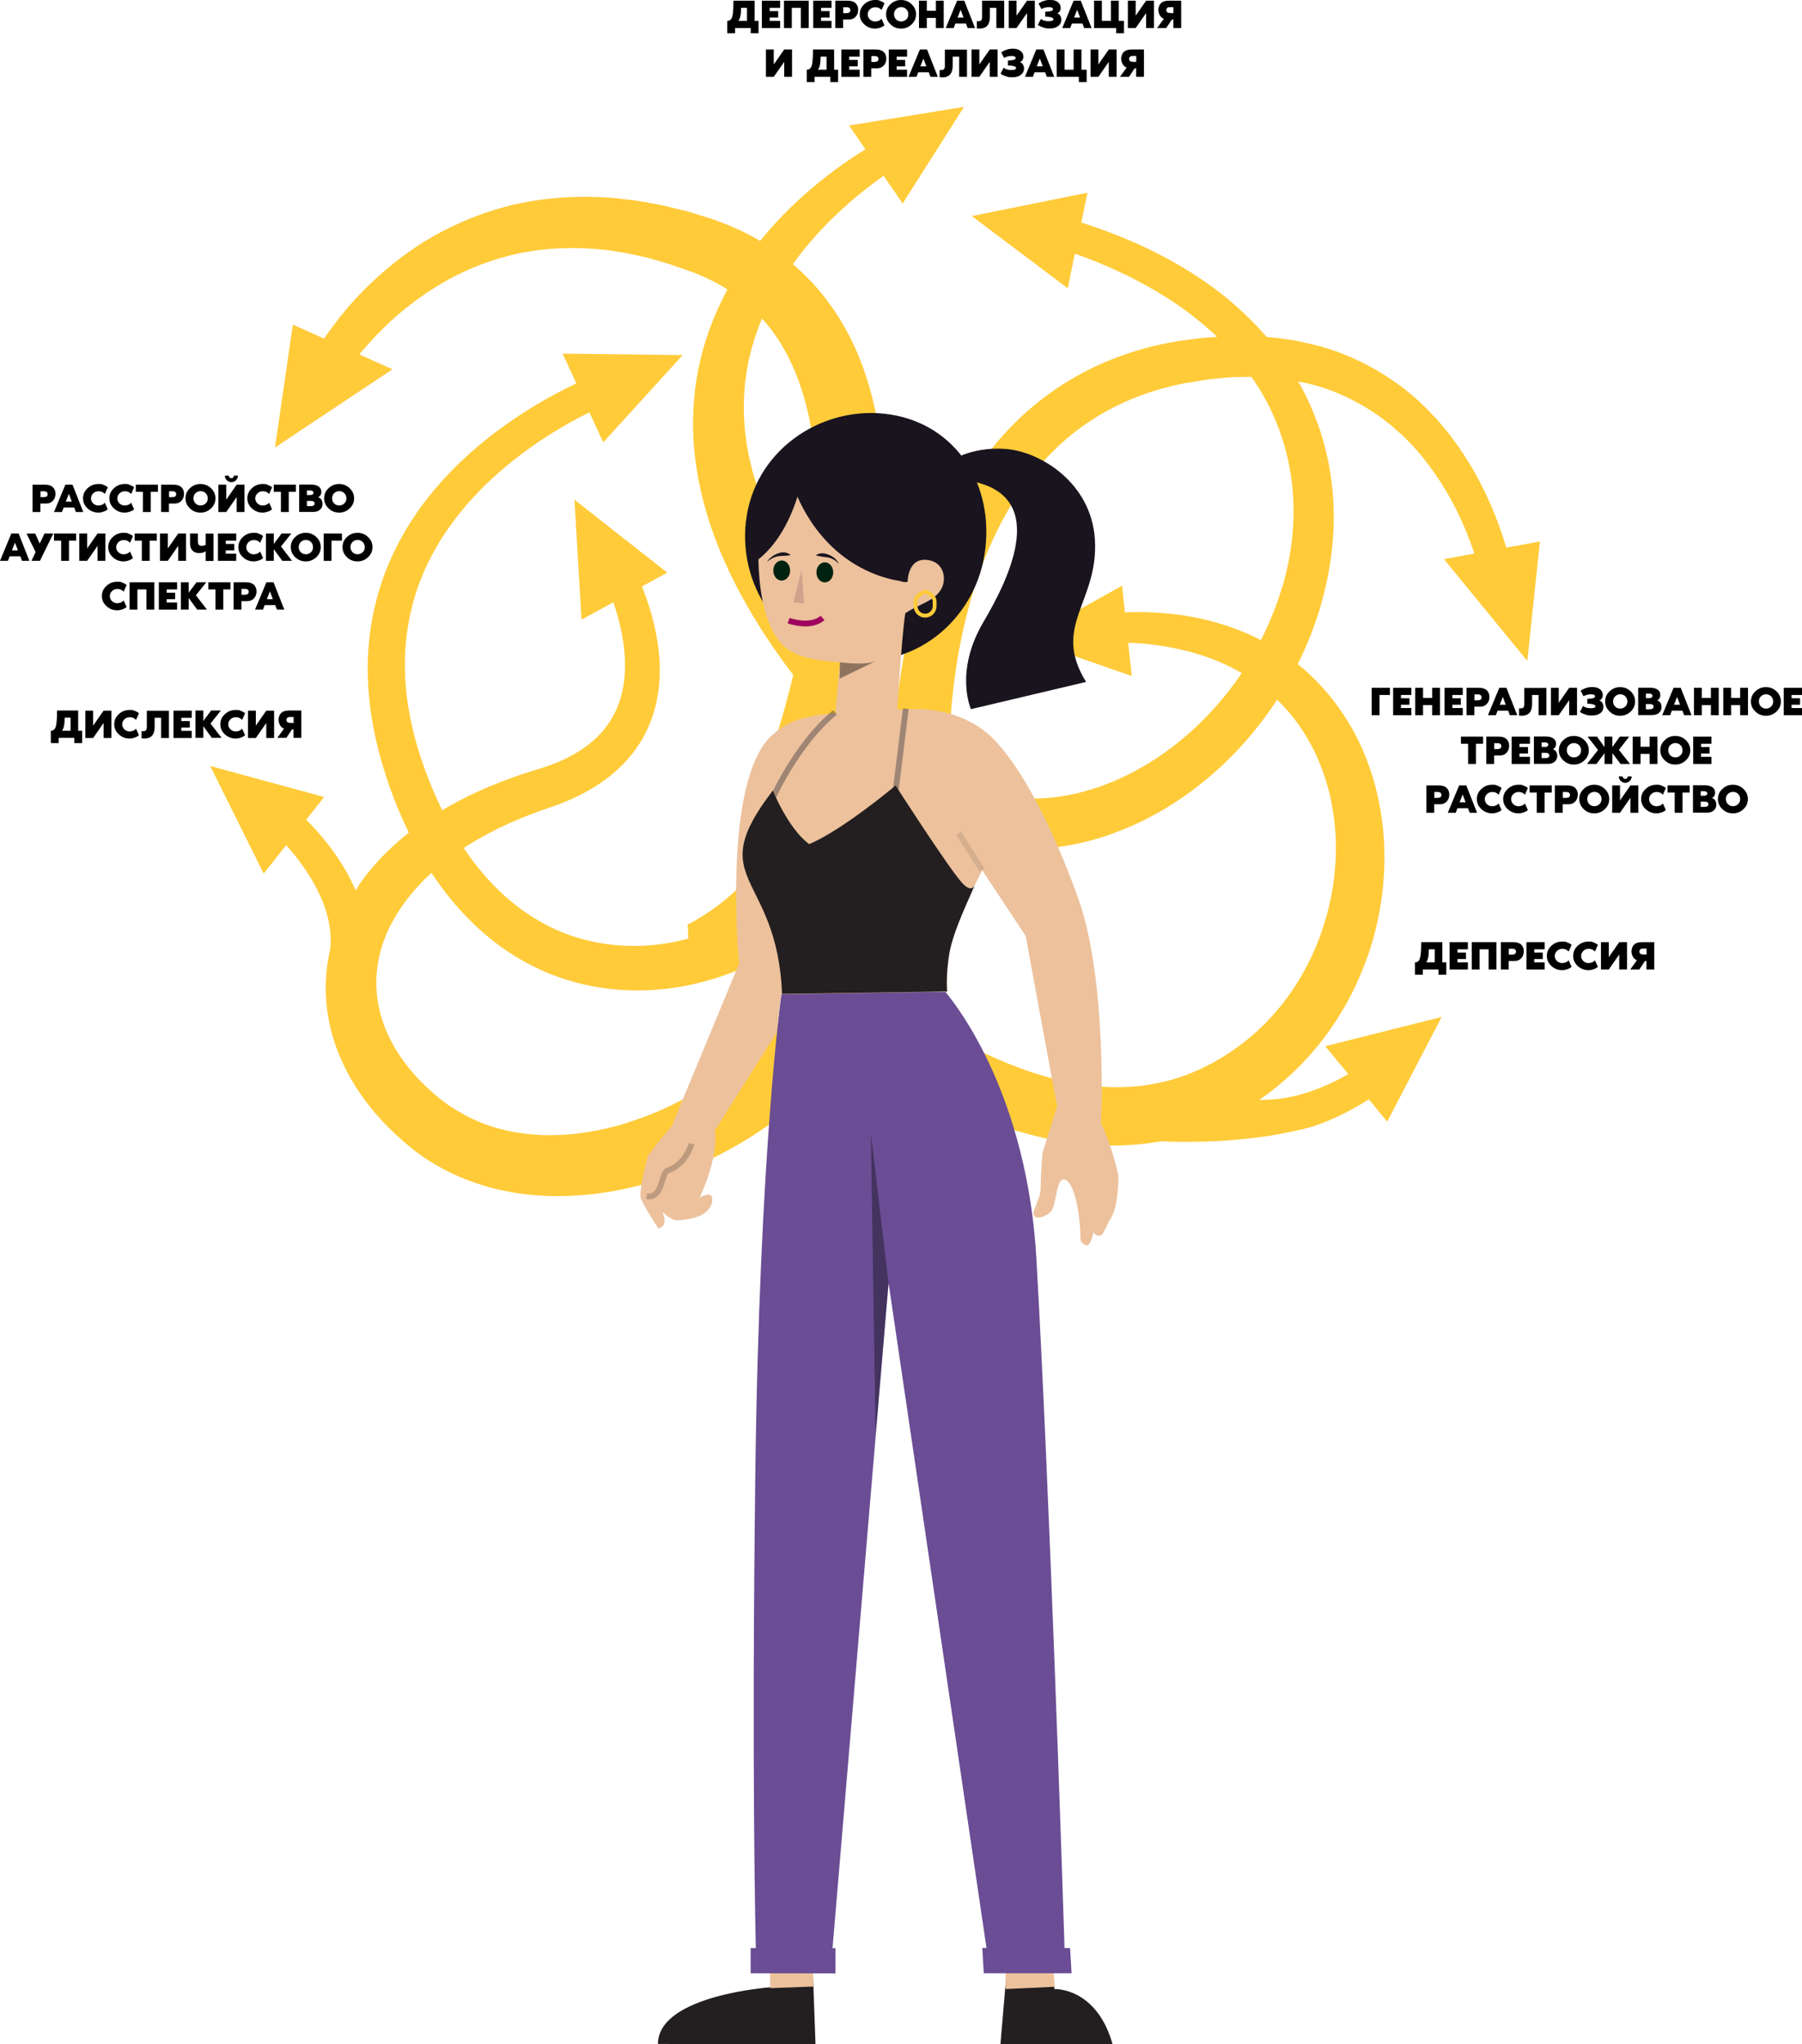 <?xml version="1.0" encoding="UTF-8"?> <svg xmlns="http://www.w3.org/2000/svg" id="Layer_1" data-name="Layer 1" viewBox="0 0 1588.3 1801.2"> <defs> <style> .cls-1 { fill: #ecc19c; } .cls-1, .cls-2, .cls-3, .cls-4, .cls-5, .cls-6, .cls-7, .cls-8, .cls-9, .cls-10 { fill-rule: evenodd; } .cls-11 { opacity: .1; } .cls-11, .cls-5, .cls-12, .cls-13, .cls-14 { fill: none; } .cls-11, .cls-12, .cls-6, .cls-8, .cls-14 { isolation: isolate; } .cls-11, .cls-12, .cls-13, .cls-14 { stroke-width: 5.1px; } .cls-11, .cls-14 { stroke: #000; } .cls-2, .cls-15 { fill: #19141e; } .cls-3 { fill: #231f20; } .cls-4 { fill: #6a4d94; } .cls-16 { fill: #ffcb39; } .cls-5 { stroke: #ffcb39; stroke-miterlimit: 10; stroke-width: 3.4px; } .cls-12 { opacity: .4; stroke: #2b2b38; } .cls-6 { opacity: .4; } .cls-7 { fill: #cf3e83; } .cls-8 { fill: #0a0a0f; opacity: .4; } .cls-9 { fill: #002311; } .cls-10 { fill: #cea28b; } .cls-13 { stroke: #9e005d; } .cls-14 { opacity: .2; } </style> </defs> <g> <path class="cls-16" d="M1327.7,482.7c-.5-1.8-1.1-3.6-1.7-5.5-3.7-11.7-8.7-25.8-16.1-41.3-7.3-15.5-16.9-32.6-29.9-49.8-3.1-4.4-6.7-8.5-10.3-12.8-1.7-2.2-3.7-4.2-5.7-6.3-2-2.1-3.9-4.2-5.9-6.3-2.1-2-4.3-4-6.4-6.1-2.2-2-4.3-4.1-6.7-6-4.7-3.8-9.3-7.9-14.6-11.3-20.3-14.5-44.5-26.5-70.9-33.2-3.3-.8-6.6-1.5-10-2.3-3.3-.8-6.7-1.6-10.1-2-3.4-.5-6.8-1-10.2-1.5-1.7-.2-3.4-.5-5.2-.7l-5.2-.4c-3.5-.3-6.9-.5-10.4-.8-1.7,0-3.5-.3-5.2-.3h-5.2c-3.5,0-7,0-10.5,0-1.8,0-3.5,0-5.3,0l-5.4,.4c-3.6,.3-7.2,.5-10.8,.8l-5.4,.4c-1.8,.2-3.3,.4-5,.6-3.3,.4-6.6,.9-9.9,1.3l-5,.7-2.5,.3-1.2,.2h-.7c0,.1-1.3,.4-1.3,.4-14.1,2.4-28.1,5.9-41.8,10.6-27.4,9.2-53.6,23.2-76.2,41-22.7,17.7-41.7,39.1-56.9,61.4-15.3,22.3-27,45.6-36.2,68.2-9.2,22.6-15.8,44.6-20.8,65.1-5,20.5-8.3,39.5-10.6,56.4-2.3,16.9-3.6,31.7-4.4,44-.8,12.3-1,21.9-1,28.6,0,3.4,0,6,0,7.8,0,1.9,0,2.9,0,2.9l49.8-2.3s0-.7-.1-2c0-1.4-.1-3.7-.2-6.6-.1-5.9-.1-14.7,.3-25.9,.4-11.2,1.3-24.9,3-40.5,1.7-15.6,4.3-33.1,8.4-51.9,4.1-18.8,9.5-38.9,17.2-59.3,7.6-20.4,17.5-41.1,30.1-60.7,12.7-19.6,28.3-38,46.9-53.4,18.6-15.4,40.2-27.8,63.5-36.3,11.6-4.3,23.7-7.7,36-10.1l1.7-.4,2.5-.4,4.9-.8c3.3-.5,6.6-1.1,9.9-1.6,1.6-.2,3.3-.6,4.9-.8l4.5-.4c3-.3,6-.6,9-.9l4.5-.4c1.5-.1,3.1-.1,4.6-.2,3.1,0,6.2-.2,9.2-.2h4.6c1.5-.2,3,0,4.6,0,3,.1,6,.3,9.1,.4l4.5,.2c1.5,.1,3,.4,4.4,.5,3,.4,5.9,.7,8.8,1.1,3,.3,5.8,.9,8.7,1.5,2.9,.6,5.7,1.2,8.6,1.7,22.6,5.1,43.1,14.7,60.6,26.5,4.5,2.8,8.5,6.2,12.6,9.3,2.1,1.5,3.9,3.3,5.9,5,1.9,1.7,3.8,3.4,5.7,5,1.8,1.8,3.5,3.6,5.3,5.3,1.7,1.8,3.5,3.5,5.1,5.3,3.2,3.7,6.5,7.2,9.3,11,11.7,14.8,20.8,29.8,27.8,43.7,7,13.9,12,26.7,15.6,37.3,.2,.6,.4,1.3,.6,1.9l-26.8,4.9,73.5,89.7,11.1-105.3-29.8,5.5Z"></path> <g> <path class="cls-16" d="M770.2,870.8c-16.8-7.4-33.9-15.1-51.6-20.8-2.9,6.9-6.5,14.2-11,21.8-9.7,16.6-23.6,34.4-41.6,51.4-17.9,17-40,33.1-65.5,46.5-25.4,13.2-54.3,23.7-84.6,28.2-15.2,2.3-30.7,3-46,1.8-15.3-1.2-30.5-4.5-44.8-10-7.1-2.8-14-6.1-20.6-10.1-1.6-1-3.4-2-4.8-2.9l-2.2-1.4-1.1-.7c-.4-.2-.7-.5-1.2-.8l-5.5-4.1-4.3-3.5c-12.6-10.4-23.7-22.2-32.5-35.2-4.4-6.5-8.3-13.3-11.4-20.3-3.2-7-5.6-14.3-7.2-21.6-3.4-14.7-3.4-29.9-.4-44.7,3.1-14.7,9.2-29,17.6-41.9,8.4-13,18.9-24.7,30.6-35.1,23.5-20.7,51.4-36,79.1-47.2,3.5-1.4,7-2.8,10.4-4,1.7-.6,3.4-1.3,5.1-1.9,1.8-.6,3.6-1.3,5.4-1.9,1.8-.6,3.7-1.3,5.5-1.9,1.9-.7,3.9-1.3,5.8-2.1,1.9-.8,3.8-1.5,5.7-2.3,1.9-.8,3.8-1.6,5.6-2.4,14.8-6.8,28.8-15.4,40.4-26.3,11.7-10.8,20.8-23.8,26.6-37.3,5.9-13.5,8.6-27.1,9.5-39.6,.9-12.6,0-24.1-1.6-34.5-1.6-10.4-3.9-19.7-6.3-27.9-2.5-8.2-5.1-15.3-7.5-21.3l22.3-12.2-81.8-64.3,6.3,105.7,28-15.3c1.6,4.6,3.2,9.8,4.7,15.5,3.7,14.4,7,32.4,5,51.9-1,9.7-3.4,19.6-7.9,29-4.5,9.4-11,18.2-19.8,25.8-8.7,7.6-19.6,14-31.8,19.1-1.5,.6-3.1,1.2-4.7,1.8-1.6,.6-3.2,1.1-4.8,1.7-1.6,.6-3.3,1.1-4.9,1.6-1.8,.6-3.6,1.1-5.4,1.7-1.8,.6-3.7,1.1-5.5,1.7-1.9,.6-3.9,1.3-5.8,1.9-4,1.3-7.8,2.7-11.6,4.1-30.9,11.4-62.8,27.2-91.8,50.9-14.4,11.9-28,25.8-39.4,42.1-11.4,16.3-20.5,35.1-25.5,55.5-5,20.4-5.7,42.3-1.7,63.3,1.9,10.5,5,20.8,9,30.6,4,9.8,8.8,19.2,14.4,28.1,11.2,17.7,24.9,33.2,40,46.6l2.9,2.5,1.4,1.2,.7,.6,.8,.7,.3,.3,5.3,4.3c.4,.3,1,.7,1.5,1.2l1.7,1.2,3.4,2.5c2.3,1.7,4.4,3,6.7,4.5,8.8,5.6,18.1,10.5,27.6,14.6,19.1,8.1,39.1,13.1,58.9,15.3,19.8,2.2,39.4,1.9,58.3-.3,37.8-4.4,72.6-15.8,103.4-30.6,30.8-14.9,57.9-33.3,80.5-53.3,22.6-20,40.9-41.7,54.5-63.1,6.6-10.4,12.1-20.7,16.6-30.6-2.6-1.1-5.2-2.3-7.8-3.4Z"></path> <path class="cls-16" d="M313.5,878.2c6.5-14.5,9.8-30,9.9-44.7,.2-14.7-2.7-28.3-6.7-40.2-4.1-11.9-9.4-22.2-14.9-31.1-5.5-9-11.3-16.6-16.7-23.2-5.4-6.5-10.6-12.1-15.2-16.7l15.8-20-100.4-27.3,47.1,94.8,19.8-25c3.3,3.6,6.8,7.7,10.4,12.4,9,11.8,19,27.1,24.8,45.8,2.9,9.3,4.5,19.4,4,29.7-.4,10.4,6.9,24.3,1.8,34.7"></path> <g> <path class="cls-16" d="M344.8,814.3c2.1-4.1,4.4-8.1,6.9-12,8.4-13,18.9-24.7,30.6-35.1,3.8-3.3,7.7-6.5,11.7-9.5-7.1-11-13.4-22.7-19-34.7-6.3,4.3-12.5,8.9-18.6,13.9-14.4,11.9-28,25.8-39.4,42.1-.2,.3-.4,.7-.7,1,8.9,11.9,18.3,23.3,28.3,34.2Z"></path> <path class="cls-16" d="M770.2,870.8c-16.8-7.4-33.9-15.1-51.6-20.8-2.9,6.9-6.5,14.2-11,21.8-9.7,16.6-23.6,34.4-41.6,51.4-17.9,17-40,33.1-65.5,46.5-14.8,7.7-30.7,14.4-47.5,19.6-2.7,20.7-6.8,41.5-15.3,60.4,32-5.4,61.8-15.7,88.5-28.5,30.8-14.9,57.9-33.3,80.5-53.3,22.6-20,40.9-41.7,54.5-63.1,6.6-10.4,12.1-20.7,16.6-30.6-2.6-1.1-5.2-2.3-7.8-3.4Z"></path> </g> </g> <g> <path class="cls-16" d="M746,684.1c.1-.4-.7,2.8-3.1,9.1-2.3,6.3-6.1,15.6-11.8,27-5.7,11.4-13.5,24.8-24.1,38.8-10.6,13.9-24.1,28.4-41.1,40.7-1.1,.8-2.1,1.5-3.2,2.3-1.1,.7-2.2,1.4-3.3,2.2-1.1,.7-2.2,1.4-3.4,2.2-1.1,.6-2.2,1.3-3.3,1.9-1.1,.7-2.1,1.3-3.4,2-1.4,.7-2.8,1.4-4.1,2.1l-2.1,1.1-.9,.4h-.2c0,.1-.5,.3-.5,.3-1.3,.6-2.6,1.2-3.9,1.8-10.5,4.8-21.8,8.8-33.7,11.8-23.7,6.1-50,7.7-76,3-13-2.3-25.9-6.2-38.3-11.8-12.4-5.6-24.2-12.9-35.3-21.6-22.1-17.4-40.8-40.3-55.3-66.1-7.1-12.4-13.9-26.5-19.5-40.2-5.6-13.9-10.4-27.9-14.1-42.1-7.4-28.3-10.3-57-7.5-84.2,1.4-13.6,4-26.8,7.8-39.4,3.8-12.6,8.9-24.5,14.7-35.6,11.7-22.4,26.8-41.4,42.4-57.5,15.7-16,32-29,47.1-39.6,15.1-10.5,29.1-18.7,40.8-24.9,3.1-1.6,6-3.1,8.8-4.5l12.2,26.5,70-76.9-105.8-1.3,12.1,26.3c-3.2,1.5-6.5,3.1-10.1,4.9-12.7,6.4-27.8,14.9-44.2,26-16.5,11.1-34.3,24.9-52,42.3-17.5,17.4-34.8,38.5-48.6,63.9-6.9,12.7-12.9,26.3-17.6,40.8-4.6,14.5-8,29.8-9.8,45.5-3.7,31.4-.8,64.3,6.9,95.9,3.8,15.8,8.9,31.4,14.7,46.7,6,15.3,12.6,29.7,20.8,44.8,15.8,29.1,37,56.3,63.2,77.7,13.1,10.7,27.4,19.8,42.6,27,15.1,7.2,31,12.2,47,15.4,32,6.3,63.9,4.7,92.6-2.1,14.4-3.4,28-8,40.7-13.5,1.6-.7,3.2-1.4,4.7-2.1l.6-.3h.3c.3-.3-.3,0,.7-.5l1.1-.5,2.1-1c1.4-.7,2.8-1.4,4.2-2.1,1.4-.7,3.1-1.7,4.7-2.5,1.6-.9,3.1-1.8,4.7-2.6,1.4-.9,2.9-1.8,4.3-2.7,1.4-.9,2.8-1.8,4.2-2.7,1.4-.9,2.7-1.9,4.1-2.8,21.5-14.9,38-32.3,50.8-48.6,12.8-16.4,22-31.8,28.9-44.9,6.8-13.1,11.4-23.8,14.3-31.3,2.9-7.5,4.2-11.8,4.3-12.3l-42-12.2Z"></path> <path class="cls-16" d="M705.3,704c.2-.4-1,2.7-4,8.7-2.9,6-7.7,14.9-14.5,25.6-6.9,10.7-16,23.3-28,36.1-12,12.8-26.9,25.8-45.2,36.2-1.1,.6-2.3,1.3-3.4,2-1.2,.6-2.4,1.2-3.6,1.8-.2,0-.4,.2-.6,.3,1.4,15.3,.5,30.4-2.3,45.3h.2c0,0,2.2-.9,2.2-.9,1.5-.5,2.9-1.1,4.4-1.6,1.5-.6,3.3-1.4,4.9-2,1.7-.7,3.3-1.4,4.9-2.1,1.5-.7,3-1.5,4.5-2.2,1.5-.7,3-1.5,4.5-2.2,1.5-.8,2.9-1.6,4.3-2.4,23-12.6,41.2-28.1,55.6-43,14.4-14.9,25.3-29.3,33.5-41.6,8.2-12.3,13.8-22.5,17.5-29.6,3.7-7.1,5.4-11.3,5.6-11.7l-40.5-16.5Z"></path> </g> <g> <path class="cls-16" d="M779.3,422.2c-1.6-28.5-5.7-58.4-15.2-88.3-9.3-29.8-25-59.8-48.3-84.9-11.6-12.5-25-23.7-39.6-33-3.7-2.2-7.4-4.5-11.2-6.6-3.8-2-7.6-4-11.5-5.9-3.9-1.7-7.8-3.5-11.7-5.2l-6-2.3-3-1.1-1.5-.6-.7-.3-1.4-.5c-7.2-2.2-14.3-4.5-21.4-6.7-8-2-16.1-4.1-24-5.9-7.9-1.4-15.6-3-23.5-4.2-3.9-.5-7.9-.9-11.8-1.4-3.9-.5-7.8-1-11.7-1.1-31.3-2.2-62.3,.4-90.3,7.7-27.9,7.4-52.8,18.7-73.5,31.6-20.7,13-37.5,27.4-51.1,40.9-13.6,13.6-23.9,26.6-31.8,37.6-1.6,2.2-3.1,4.3-4.4,6.4l-27.6-12.4-15.7,108.3,103.5-68.9-29.2-13.1c.4-.5,.8-1,1.2-1.5,7.9-9.3,18-20.3,30.7-31.6,12.8-11.2,28.3-22.7,46.5-32.8,18.2-10,39.3-18.3,62.5-23.2,23.2-4.7,48.5-6,74.5-3.1,3.3,.2,6.5,.8,9.8,1.3,3.3,.5,6.5,1,9.8,1.6,6.6,1.2,13.1,2.9,19.7,4.3,6.3,1.8,12.6,3.6,19,5.5,7,2.4,14.1,4.9,21.1,7.4,2.8,1.2,5.6,2.3,8.4,3.5,3,1.3,5.8,2.8,8.8,4.2,2.9,1.5,5.6,3.1,8.4,4.6,2.7,1.7,5.4,3.4,8.1,5.1,10.5,7.1,19.9,15.5,28.1,24.9,16.5,18.8,27.8,41.9,35,66.4,7.3,24.5,10.5,50.3,11.4,75.6,.9,25.3-.7,50.1-3.3,73.6-2.5,23.5-6.3,45.8-10.4,66.3-4.2,20.5-8.8,39.2-13.3,55.7-4.5,16.5-8.9,30.7-12.7,42.4-3.7,11.7-7.1,20.7-9.1,26.8-.4,3.3,2.4,6.8,5.3,9.5,.8,.7,1.4,1.3,2.1,1.9,.7,.6,1.3,1,1.9,1.4,1.2,.8,1.8,1.3,1.8,1.3l29,10s.8,0,2.3,0c.7,0,1.5,0,2.5-.1,1,0,1.8-.2,2.9-.3,4.2-.6,8.8-1.9,10.7-5.1,2.6-6.6,5.8-16.4,9.8-28.8,3.9-12.4,8.5-27.5,13.1-45,4.6-17.5,9.4-37.3,13.7-59.2,4.3-21.9,8.2-45.8,10.8-71.4,2.5-25.6,3.6-52.9,2.1-81.5Z"></path> <path class="cls-16" d="M767.5,355.1c-2.1-7.1-4.5-14.3-7.4-21.4-7.3,5.3-14.4,10.8-22,15.3-7.2,4.3-14.7,8-22.4,11.6,.9,2.9,1.8,5.8,2.6,8.7,6.4,23.1,9.3,47.5,10,71.3,.8,23.9-.6,47.3-2.9,69.5-2.2,22.2-5.5,43.3-9.2,62.6-3.7,19.3-7.8,37-11.7,52.6-4,15.6-7.8,29-11.2,40-3.3,11-6.3,19.5-8.1,25.3-.4,3.1,2.1,6.4,4.7,8.9,.7,.7,1.2,1.2,1.9,1.8,.7,.6,1.2,1,1.7,1.3,1.1,.8,1.6,1.2,1.6,1.2l25.7,9.4s.7,0,2.1,0c.6,0,1.3,0,2.2-.1,.9,0,1.6-.2,2.6-.3,3.7-.5,7.8-1.8,9.5-4.8,2.3-6.2,5.1-15.4,8.7-27.2,3.5-11.7,7.5-26,11.6-42.5,4.1-16.5,8.3-35.2,12.1-55.9,3.8-20.6,7.2-43.2,9.5-67.4,2.2-24.2,3.2-50,1.9-76.9-1.4-26.9-5.1-55.1-13.4-83.3Z"></path> </g> <g> <path class="cls-16" d="M849.5,94.2l-101.1,16.4,14.4,21c-12.7,7.8-29.1,18.9-47,34.1-10.1,8.5-20.6,18.3-31,29.5-5.2,5.6-10.3,11.5-15.4,17.8-5,6.3-10,12.9-14.7,19.9-4.7,7-9.3,14.3-13.4,22.1-2.2,3.8-4.1,7.8-6.1,11.8-1.8,4.1-3.8,8.1-5.5,12.3-7,16.6-12.2,34.4-15.4,52.7-3.1,18.3-4,36.9-3.1,55.1,1,18.2,4,35.9,8.2,52.6,4.2,16.7,9.6,32.3,15.6,46.7,6,14.3,12.4,27.5,18.9,39.3,3.2,5.9,6.5,11.4,9.5,16.7,3.2,5.2,6.2,10.1,9.1,14.7,3,4.5,5.8,8.7,8.4,12.6,2.7,3.8,5.2,7.3,7.4,10.5,4.4,6.4,8.2,11.1,10.7,14.4,2.5,3.3,3.8,5.1,3.8,5.1l45.8-37.7s-1.3-1.5-3.7-4.4c-2.4-2.9-6.1-7-10.5-12.5-2.2-2.7-4.6-5.8-7.3-9.1-2.5-3.4-5.3-7-8.2-10.9-2.8-3.9-5.8-8.2-8.9-12.6-3-4.5-6.2-9.2-9.3-14.3-6.3-10-12.6-21.2-18.5-33.2-5.9-12.1-11.3-25.1-15.7-38.8-4.4-13.7-7.7-28.2-9.5-43.1-1.7-14.9-1.9-30.1-.3-45.2,1.7-15.1,5-30.1,10.1-44.4,1.2-3.6,2.6-7.1,4-10.6,1.5-3.5,2.9-7,4.6-10.3,3.1-6.8,6.7-13.4,10.4-19.7,3.7-6.4,7.8-12.4,11.8-18.3,4.2-5.8,8.4-11.4,12.8-16.7,8.7-10.6,17.7-20.1,26.5-28.4,15.8-15.1,30.6-26.4,41.9-34.4l16.8,24.4,54-85Z"></path> <path class="cls-16" d="M734.4,544.8c-2.2-2.7-4.6-5.8-7.3-9.1-2.5-3.4-5.3-7-8.2-10.9-2.8-3.9-5.8-8.2-8.9-12.6-3-4.5-6.2-9.2-9.3-14.3-6.3-10-12.6-21.2-18.5-33.2-5.8-11.8-11-24.5-15.3-37.9-14.5,8.2-29.4,16.1-44.2,24.2,3.6,12.3,7.8,24,12.3,34.9,6,14.3,12.4,27.5,18.9,39.3,3.2,5.9,6.5,11.4,9.5,16.7,3.2,5.2,6.2,10.1,9.1,14.7,3,4.5,5.8,8.7,8.4,12.6,2.7,3.8,5.2,7.3,7.4,10.5,4.4,6.4,8.2,11.1,10.7,14.4,2.5,3.3,3.8,5.1,3.8,5.1l45.8-37.7s-1.3-1.5-3.7-4.4c-2.4-2.9-6.1-7-10.5-12.5Z"></path> </g> <g> <g> <path class="cls-16" d="M1161.3,373.1c-5-13.8-11.1-26.9-18.2-39-7.1-12.2-15.1-23.3-23.6-33.6-8.5-10.2-17.5-19.5-26.7-27.8-1.1-1-2.3-2.1-3.4-3.1-1.2-1-2.3-2-3.5-3-2.3-1.9-4.7-3.9-6.9-5.8-2.4-1.8-4.7-3.6-7-5.4-1.2-.9-2.3-1.8-3.5-2.6-1.2-.8-2.4-1.6-3.5-2.5-18.7-13.2-36.9-23.3-53.4-31.2-4.1-2.1-8.2-3.8-12.1-5.5-3.9-1.7-7.7-3.4-11.4-4.8-3.7-1.5-7.2-2.9-10.5-4.2-3.4-1.2-6.6-2.4-9.7-3.5-5.4-2-10.3-3.6-14.8-5l5.4-26.3-102,20.6,84.6,63.6,6.3-30.4c3.3,1.1,6.9,2.4,10.7,3.9,2.9,1.1,5.9,2.3,9.1,3.5,3.1,1.3,6.4,2.7,9.8,4.2,3.4,1.4,6.9,3.1,10.5,4.8,3.6,1.7,7.4,3.4,11.1,5.4,15.2,7.7,31.8,17.4,48.4,29.7,1,.8,2.1,1.5,3.1,2.3,1,.8,2,1.6,3.1,2.5,2.1,1.6,4.1,3.3,6.2,5,2,1.8,4.1,3.5,6.1,5.3,1,.9,2.1,1.8,3.1,2.7,1,.9,2,1.9,3,2.9,8.1,7.5,15.8,15.9,23.1,25.1,7.2,9.1,14,19,19.9,29.6,5.9,10.6,10.9,22,14.9,33.9,8,23.8,11.7,49.9,10.4,76.3-1.2,26.5-7.2,53.2-17.1,78.4-9.9,25.3-23.6,49.1-40,70.1-16.5,21-35.6,39.3-56.1,53.9-10.2,7.3-20.8,13.7-31.5,19-2.7,1.3-5.3,2.7-8.1,3.9-2.7,1.2-5.4,2.5-7.9,3.4-2.6,1-4.9,2-8.1,3.1-1.5,.5-3,1-4.5,1.6l-1.1,.4-.6,.2h-.3c.8-.2,0,0,.2,0l-2,.6c-21.5,6.8-42.4,9.4-61.2,7.9-18.8-1.3-35.3-6.4-49-12.9-13.7-6.6-24.7-14.5-33-21.7-8.4-7.2-14.2-13.7-17.8-18.1-3.1-3.8-4.6-5.9-4.8-6.2l-39.7,26.8c.3,.4,2.9,4.3,8.1,10.2,5.2,6,12.9,14.2,24,23.3,11.1,9.1,25.6,19.1,44,27.4,18.4,8.3,40.8,14.6,65.6,15.7,24.8,1.3,51.4-2.8,77.2-11.6l2.4-.8,2.7-1c1.5-.6,2.9-1.1,4.4-1.7,2.8-1,6.3-2.6,9.6-3.9,3.4-1.4,6.5-2.9,9.7-4.4,3.2-1.5,6.3-3.1,9.5-4.8,12.5-6.6,24.8-14.4,36.5-23.1,23.5-17.5,44.9-38.9,63.1-63.3,18.2-24.4,33.2-51.7,43.8-80.8,10.6-29,16.8-59.8,17.6-90.5,.8-30.7-4.2-61.1-14.1-88.7Z"></path> <path class="cls-16" d="M796.9,644.2h0c0,0,0,0,0,0Z"></path> </g> <g> <path class="cls-16" d="M874.2,698.4c-7.8-2.2-15.1-5-21.7-8.1-13.7-6.6-24.7-14.5-33-21.7-8.4-7.2-14.2-13.7-17.8-18.1-3.1-3.8-4.6-5.9-4.8-6.2l-39.7,26.8c.3,.4,2.9,4.3,8.1,10.2,5.2,6,12.9,14.2,24,23.3,11.1,9.1,25.6,19.1,44,27.4,9.6,4.3,20.3,8.1,31.9,10.9,2.1-15,5.1-29.9,9-44.5Z"></path> <path class="cls-16" d="M1130.1,517.3c-2.1,7.3-4.6,14.6-7.4,21.7-6.1,15.5-13.6,30.5-22.3,44.6,12.3,4.3,24.2,9.4,36,15.1,8.4-14.8,15.6-30.4,21.5-46.5,2.5-6.9,4.8-13.9,6.8-20.9-11.3-5.4-22.8-10.3-34.5-14.1Z"></path> <path class="cls-16" d="M796.9,644.2h0c0,0,0,0,0,0Z"></path> </g> </g> <g> <path class="cls-16" d="M1219.7,739.1c-1-16.6-3.9-32.8-8-48.3-4.3-15.5-10.1-30.3-17.3-43.9-14.4-27.2-34.2-49.7-55.7-65.7-21.5-16.2-44.2-26-64.6-32-10.2-3.1-19.9-5-28.9-6.6-9-1.4-17.3-2.2-24.8-2.7-11.8-.8-21.4-.6-28.9-.3l-2.5-23.5-84.6,47.2,93.1,32.4-3.1-29.3c1.7,0,3.5,.1,5.5,.2,2.6,.2,5.4,.4,8.4,.6,3,.2,6.2,.7,9.5,1.1,13.3,1.7,29.4,4.8,46.6,10.9,8.6,3.1,17.5,6.9,26.4,11.8,8.8,4.9,17.7,10.8,26.1,17.8,17,13.9,32,32.8,42.7,55.5,5.3,11.4,9.5,23.6,12.6,36.5,2.9,12.9,4.8,26.4,5.2,40.3,.8,27.7-3.9,56.5-13.9,83.8-10,27.2-25.4,52.9-45.5,73.9-10,10.6-21.1,19.9-33,27.9l-2.2,1.5-2.1,1.3-4.3,2.7-5.2,3-2.6,1.5-.4,.2c.3-.2-.2,.1-.1,0l-.3,.2-1.2,.6c-3.1,1.6-6.3,3.3-9.5,4.7-3.2,1.5-6.4,2.8-9.7,4.1-13,5.1-26.5,8.3-40,10.1-13.6,1.6-27.3,1.9-40.8,.6-6.8-.5-13.5-1.6-20.1-2.7-6.6-1.3-13.2-2.6-19.7-4.4-12.9-3.4-25.4-7.7-37.5-12.6-24.1-9.7-46.1-21.6-65.7-33.9-19.7-12.3-37.1-24.8-52-36.5-15-11.7-27.6-22.6-37.7-31.7-5.1-4.6-9.5-8.8-13.3-12.4-1.9-1.8-3.6-3.5-5.2-5.1-.8-.8-1.5-1.6-2.3-2.2-.8-.6-1.7-1.1-2.6-1.5-3.6-1.5-8-1.1-11.5-.3-.4,0-.8,.2-1.2,.2-.4,.1-.8,.2-1.2,.3-.7,.2-1.3,.4-1.9,.6-1.1,.5-1.7,.6-1.7,.6l-18.7,17.3s-.3,.6-.7,1.7c-.2,.6-.4,1.2-.6,2-.1,.4-.2,.8-.4,1.2,0,.4-.2,.8-.3,1.3-.8,3.6-1.1,8.2,.7,12.2,.4,1,1,1.9,1.7,2.8,.7,.9,1.6,1.6,2.5,2.5,1.8,1.7,3.7,3.6,5.8,5.6,4.2,4,9,8.5,14.5,13.4,11,9.9,24.6,21.6,40.8,34.2,16.3,12.6,35.2,26.2,57,39.6,21.8,13.3,46.5,26.5,74.3,37.5,13.9,5.5,28.6,10.3,44.2,14.1,7.7,2,15.7,3.5,23.8,4.9,8.1,1.2,16.4,2.4,24.8,2.9,16.8,1.3,34.3,.7,51.8-1.7,17.5-2.6,35-7.1,51.7-14,4.2-1.7,8.3-3.5,12.4-5.5,4.1-1.9,8.1-4,12-6.2l1.5-.8,1.2-.7,.6-.4,2.6-1.5,5.2-3.1,5.9-3.9,3-2,2.8-2c14.6-10.5,28.2-22.5,40.2-35.9,24.2-26.7,42-58.4,53.2-91.5,5.6-16.6,9.4-33.5,11.6-50.5,2.2-16.9,2.7-33.9,1.6-50.5Z"></path> <path class="cls-16" d="M972.1,957.8c-1.9-.1-3.7-.3-5.6-.4-6.8-.5-13.5-1.6-20.1-2.7-6.6-1.3-13.2-2.6-19.7-4.4-12.9-3.4-25.4-7.7-37.5-12.6-24.1-9.7-46.1-21.6-65.7-33.9-19.7-12.3-37.1-24.8-52-36.5-15-11.7-27.6-22.6-37.7-31.7-5.1-4.6-9.5-8.8-13.3-12.4-1.9-1.8-3.6-3.5-5.2-5.1-.8-.8-1.5-1.6-2.3-2.2-.8-.6-1.7-1.1-2.6-1.5-3.6-1.5-8-1.1-11.5-.3-.4,0-.8,.2-1.2,.2-.4,.1-.8,.2-1.2,.3-.7,.2-1.3,.4-1.9,.6-1.1,.5-1.7,.6-1.7,.6l-18.7,17.3s-.3,.6-.7,1.7c-.2,.6-.4,1.2-.6,2-.1,.4-.2,.8-.4,1.2,0,.4-.2,.8-.3,1.3-.8,3.6-1.1,8.2,.7,12.2,.4,1,1,1.9,1.7,2.8,.7,.9,1.6,1.6,2.5,2.5,1.8,1.7,3.7,3.6,5.8,5.6,4.2,4,9,8.5,14.5,13.4,11,9.9,24.6,21.6,40.8,34.2,16.3,12.6,35.2,26.2,57,39.6,21.8,13.3,46.5,26.5,74.3,37.5,13.9,5.5,28.6,10.3,44.2,14.1,7.7,2,15.7,3.5,23.8,4.9,8.1,1.2,16.4,2.4,24.8,2.9,3.5,.3,7.1,.4,10.6,.5-.3-17.3-.6-34.5-1-51.8Z"></path> </g> <path class="cls-16" d="M1001.8,1003.2c17.9,4.5,67.1,3,83.5,1.5,17.8-1.6,29.8-3,41.8-5.3,12.4-2.4,23.7-4.5,33.6-8,9.9-3.5,18.6-7.5,26.2-11.4,7.6-3.9,14.1-7.8,19.6-11.3l16.2,19.7,48-92.3-102.6,25.8,20.3,24.6c-4.2,2.4-9,5-14.3,7.5-13.4,6.3-30.5,12.8-50,14.6-9.7,.8-24.1,1.5-34.1-1.2-10-2.6-21,.4-30.1-6.8"></path> </g> <g> <g> <path class="cls-2" d="M657.5,459.6c6.7-61.1,64.1-101.4,122.4-95,58.3,6.4,95.4,57,88.7,118.1-6.7,61.1-59.4,105.4-117.7,99.1-58.3-6.4-100.2-61.1-93.5-122.2"></path> <path class="cls-2" d="M850.7,423.1c76.2,10.5,39.3,85.7,16.1,125-25.9,43.9-11,76.8-11,76.8l101.5-24c-30.9-49.6,11.5-70.6,7.7-126.1-3.4-49.8-48.5-77-78.6-79.2-15-1.1-27.7,1.4-38,5.3-11.1,4.2-9.6,20.5,2.2,22.2"></path> <path class="cls-7" d="M739.9,598l31.8-15.4c-9.8,4-31.4,1-31.4,1l-.4,14.4Z"></path> <path class="cls-1" d="M692.8,571c-30.5-25.5-24.2-101.7-23.2-105.4l31-27.9s50.7-13,56.1-4.1c9.9,16.2,22.8,84.5,43.3,79,0,0-.2-21.1,17.2-19.2,12.9,1.5,15.3,12.2,14.7,18.2-1.9,17.3-21.6,19.9-34,28.9-3.4,23-7.3,88.8-7.3,88.8l-54.4,.8,4.1-46.6c-17.3-.9-37.3-4-47.5-12.6"></path> <path class="cls-10" d="M708.7,531.9l-9.4-1.3,7.3-28.7,2.1,30Z"></path> <path class="cls-9" d="M719.6,503.9c.2-4.9,3.7-8.6,7.8-8.4,4.1,.3,7.2,4.4,7,9.3-.2,4.9-3.7,8.6-7.8,8.4-4.1-.3-7.2-4.4-7-9.3"></path> <path class="cls-9" d="M681.6,502.3c.2-4.9,3.7-8.6,7.8-8.4,4.1,.3,7.2,4.4,7,9.3-.2,4.9-3.7,8.6-7.8,8.4-4.1-.3-7.2-4.4-7-9.3"></path> <path class="cls-13" d="M725,544.5c-10.5,9.4-29.9,2.4-29.9,2.4"></path> <path class="cls-6" d="M740,598l31.8-15.4c-9.8,4-31.4,1-31.4,1l-.4,14.4Z"></path> <path class="cls-2" d="M782.8,412.5l-87.3,5.6c29.1,92.7,104.5,94.6,104.5,94.6"></path> <path class="cls-2" d="M665.2,456l-.3,39.6c38.3-26.8,44.9-88.4,44.9-88.4"></path> </g> <g> <path class="cls-3" d="M929.4,1752.7s37-1.7,51.2,48.5h-98.8s4.3-50.5,4.3-50.5l4.4-43.9,33.8,.3,5.1,45.5Zm-214.3-52.7l3.7,101.3-138.9-.2c.2-43.2,99.8-50,99.8-50v-34.5c-.1,0,35.5-16.5,35.5-16.5Z"></path> <path class="cls-1" d="M929.7,1750.7l-43.3,2-.2-43.4,38.4-13.5,5.1,54.9Zm-212.6-.2l-38.2,1.4-.3-29.4,37.3-14.8,1.1,42.8Z"></path> <path class="cls-4" d="M938.3,1716.6h4.9s1.3,22.2,1.3,22.2h-77.4c0-.1-1.3-22.3-1.3-22.3h3.7s0,0,0,0l-86.3-585.9-11.4,135-38,451.1h0s2.6,0,2.6,0v22.2s-74.8-.1-74.8-.1v-22.2s4.6,0,4.6,0h0c-.4-16.6-3.7-157.5-.5-415.2,3.6-287.8,23-425.4,23.3-427.2h144.4c11.4,13.6,72,92.2,80.1,235.1,11.7,206.1,23.1,552.6,24.8,607.4h0Z"></path> <path class="cls-8" d="M771.8,1265.6l-4.2-267.1,15.5,132.1-11.4,135Z"></path> </g> <g> <path class="cls-1" d="M571.9,1016.7c-2.7,5.3-7.8,31.8-7.5,37.1,.2,5.2,15.9,28.7,15.9,28.7,9.7-2.4,3.4-14.5,3.4-14.5,0,0,8.7,7.4,12.3,7.3,34.1-1.2,32.3-18.5,31.5-20.6-1.8-4.9-10.9,.7-10.9,.7,0,0,17.5-35.6,13.3-60.4h1c0,.1,53.8-85.5,53.8-85.5l3.7-33.4,146.5-2.2s-1.3-13.6,1.9-33.4c4.1-25.8,28.9-73.7,28.9-73.7l38.3,57.9,27.9,151.2c-.1,0-.3-.2-.4-.3l-12.7,40.6s-1.3,17-1.5,27v.4c0,3.7-.1,5.7-.5,7.6-.4,2.1-1.1,4.1-2.7,8.3-.7,1.8-1.5,4-2.5,6.8-3.9,10.7,11.5,6.4,15.5,.2,1.4-2.3,2.4-6.9,3.4-11.7,1.7-8.6,3.6-17.8,8.8-15.1,8,4.2,12.6,28.6,13.1,52,0,3.5,2.7,4.6,4.7,5.5h0c.1,0,.2,.1,.4,.2,3.3,1.4,6.5-11.6,6.5-11.6,0,0,2.1,4.9,6.9,2.4,1.7-.9,6-11.1,6-11.1,0,0,3.6-5.2,5.3-10.7,2.9-9.8,4.3-27.7,3.1-32.8-2.9-12.1-8.7-32.5-14.8-43.4,.1-2.4,5.6-125.3-19.7-197.2-22.4-63.5-56.5-132.6-88.4-152.7-28.6-18-54.8-16.2-79.2-14.5-3.6,.3-7.2,.5-10.7,.7-3.9,.2-7.7,.4-11.3,.6-40,2-61.4,3-80.9,20.9-44.3,40.6-28.9,201.2-28.9,201.2l-58.6,141.3h.7c-8.8,10.5-19.6,23.4-21.2,26.5Z"></path> <path class="cls-14" d="M570,1054c14.1,2.8,12.7-20.5,18.4-22.5,16.4-5.6,21.2-23.7,21.2-23.7"></path> <path class="cls-12" d="M789.4,697.3l9-72.9"></path> <path class="cls-12" d="M736,627.7c-34.5,28.2-56.3,78.4-56.3,78.4"></path> <path class="cls-11" d="M845,734.3l20.6,32.3"></path> <path class="cls-3" d="M689.3,875.9c-4.2-107.8-70.6-98.3-8.1-179.3,0,0,13.5,33.7,32,47.2,28.7-11.8,76.2-51.6,76.2-51.6,0,0,44.9,70,58,85.1,9.1,10.5,11.6,2.6,11.6,2.6-2.7,8.1-18.7,39.2-22.3,60.4-3.3,19.7-1.9,33.4-1.9,33.4l-145.5,2.1"></path> </g> <path class="cls-5" d="M815.4,542.5h0c4.7,0,8.4-3.8,8.4-8.4v-4.2c0-4.7-6.7-8.4-8.4-8.4h0c-1.7,0-8.4,3.8-8.4,8.4v4.2c0,4.7,3.8,8.4,8.4,8.4Z"></path> </g> <g> <path d="M665.2,18.4h3.4v10.9h-6.9v-4.6h-13.8v4.6h-6.9v-10.9c1.5,0,2.6-.5,3.4-1.6,.8-1.1,1.3-2.8,1.6-5.3s.5-6.1,.5-10.9h18.6V18.4Zm-14.4,0h7.6V6.9h-5.2c0,5.9-.8,9.7-2.4,11.5Z"></path> <path d="M687.6,6.9h-9.2v2.9h7.5v5.7h-7.5v2.9h9.2v6.3h-16.1V.6h16.1V6.9Z"></path> <path d="M712.8,.6V24.7h-6.9V6.9h-8V24.7h-6.9V.6h21.8Z"></path> <path d="M732.9,6.9h-9.2v2.9h7.5v5.7h-7.5v2.9h9.2v6.3h-16.1V.6h16.1V6.9Z"></path> <path d="M747.2,.6c3,0,5.3,.7,6.9,2.2,1.5,1.5,2.3,3.4,2.3,5.8s-.7,4.5-2.2,6.1c-1.4,1.6-3.4,2.5-5.9,2.5h-5.2v7.5h-6.9V.6h10.9Zm-.6,10.9c.9,0,1.6-.2,2.1-.6,.5-.4,.8-1.1,.8-1.9s-.3-1.5-.8-1.9c-.6-.4-1.3-.7-2.1-.7h-3.4v5.2h3.4Z"></path> <path d="M771.6,18.9c2.2,0,4-.8,5.4-2.4l2.6,5.8c-1.1,.9-2.3,1.6-3.8,2.1-1.5,.5-3,.8-4.4,.8-3.7,0-6.9-1.2-9.6-3.7-2.7-2.5-4-5.4-4-8.9s1.3-6.4,4-8.9c2.7-2.5,5.8-3.7,9.6-3.7s2.9,.3,4.4,.8c1.5,.5,2.8,1.2,3.8,2.1l-2.6,5.9c-1.4-1.6-3.2-2.4-5.4-2.4s-3.5,.6-4.8,1.8c-1.3,1.2-2,2.7-2,4.5s.7,3.2,2,4.5c1.3,1.2,3,1.8,4.8,1.8Z"></path> <path d="M784.9,3.7c2.6-2.5,5.7-3.7,9.3-3.7s6.7,1.2,9.3,3.7c2.6,2.5,3.9,5.4,3.9,8.9s-1.3,6.5-3.9,8.9c-2.6,2.5-5.7,3.7-9.3,3.7s-6.7-1.2-9.3-3.7c-2.6-2.5-3.9-5.4-3.9-8.9s1.3-6.5,3.9-8.9Zm4.9,13.4c1.2,1.2,2.7,1.8,4.5,1.8s3.2-.6,4.5-1.8,1.8-2.7,1.8-4.5-.6-3.2-1.8-4.5c-1.2-1.2-2.7-1.8-4.5-1.8s-3.2,.6-4.5,1.8c-1.2,1.2-1.8,2.7-1.8,4.5s.6,3.2,1.8,4.5Z"></path> <path d="M824.9,.6h6.9V24.7h-6.9V15.8h-8v8.9h-6.9V.6h6.9V9.5h8V.6Z"></path> <path d="M849.9,.6l9.5,24.1h-6.5l-1.5-4h-9.3l-1.5,4h-7l10-24.1h6.5Zm-5.9,14.9h5.3l-2.6-6.9-2.7,6.9Z"></path> <path d="M885.1,.6V24.7h-6.9V6.9h-5.7V14.9c0,2.7-.5,4.8-1.4,6.5-.9,1.7-2.4,2.8-4.6,3.4-1.5,.4-3.3,.5-5.5,.2v-6.3c1.6,.1,2.7,0,3.4-.4,.8-.5,1.2-1.6,1.2-3.1V.6h19.5Z"></path> <path d="M896,.6V13.8l9.2-13.2h6.9V24.7h-6.9V11.5l-9.2,13.2h-6.9V.6h6.9Z"></path> <path d="M921.3,14.9v-4.6c1.9,0,3.5-.2,4.8-.5,1.4-.3,2-.9,2-1.6,0-1.3-1.2-1.9-3.6-1.9s-4.6,.6-6.6,1.7l-2.5-4.9c1.3-.9,2.8-1.7,4.7-2.3,1.9-.6,3.7-.9,5.4-.9,2.8,0,5.1,.6,6.8,1.9,1.8,1.3,2.6,3,2.6,5.2s-1,3.8-3,4.8c1.1,.3,1.9,.9,2.6,2,.6,1.1,1,2.3,1,3.5,0,2.3-.9,4.2-2.7,5.6-1.8,1.4-4.3,2.2-7.6,2.2s-3.8-.3-5.7-.9c-1.9-.6-3.5-1.3-4.7-2.3l2.7-5.2c1.6,1.3,3.9,2,6.8,2s4.2-.6,4.2-1.8-2.5-2.2-7.5-2.2Z"></path> <path d="M952.6,.6l9.5,24.1h-6.5l-1.5-4h-9.3l-1.5,4h-7l10-24.1h6.5Zm-5.9,14.9h5.3l-2.6-6.9-2.7,6.9Z"></path> <path d="M986.1,18.4h4.6v10.9h-6.9v-4.6h-19.5V.6h6.9V18.4h8V.6h6.9V18.4Z"></path> <path d="M1001,.6V13.8l9.2-13.2h6.9V24.7h-6.9V11.5l-9.2,13.2h-6.9V.6h6.9Z"></path> <path d="M1025.8,16.6c-1.5-.6-2.7-1.7-3.5-3.1-.8-1.4-1.3-3-1.3-4.9s.8-4.4,2.3-5.8c1.5-1.5,3.8-2.2,6.9-2.2h10.9V24.7h-6.9v-7.5h-1.3s-5,7.5-5,7.5h-8l5.9-8.1Zm5.1-5.1h3.4V6.3h-3.4c-.9,0-1.6,.2-2.1,.7-.5,.4-.8,1.1-.8,1.9s.3,1.5,.8,1.9c.5,.4,1.3,.6,2.1,.6Z"></path> <path d="M682,43.6v13.2l9.2-13.2h6.9v24.1h-6.9v-13.2l-9.2,13.2h-6.9v-24.1h6.9Z"></path> <path d="M735.3,61.4h3.4v10.9h-6.9v-4.6h-13.8v4.6h-6.9v-10.9c1.5,0,2.6-.5,3.4-1.6,.8-1.1,1.3-2.8,1.6-5.3s.5-6.1,.5-10.9h18.6v17.8Zm-14.4,0h7.6v-11.5h-5.2c0,5.9-.8,9.7-2.4,11.5Z"></path> <path d="M757.7,49.9h-9.2v2.9h7.5v5.7h-7.5v2.9h9.2v6.3h-16.1v-24.1h16.1v6.3Z"></path> <path d="M772,43.6c3,0,5.3,.7,6.9,2.2,1.5,1.5,2.3,3.4,2.3,5.8s-.7,4.5-2.2,6.1c-1.4,1.6-3.4,2.5-5.9,2.5h-5.2v7.5h-6.9v-24.1h10.9Zm-.6,10.9c.9,0,1.6-.2,2.1-.6,.5-.4,.8-1.1,.8-1.9s-.3-1.5-.8-1.9c-.6-.4-1.3-.7-2.1-.7h-3.4v5.2h3.4Z"></path> <path d="M799.5,49.9h-9.2v2.9h7.5v5.7h-7.5v2.9h9.2v6.3h-16.1v-24.1h16.1v6.3Z"></path> <path d="M817.1,43.6l9.5,24.1h-6.5l-1.5-4h-9.3l-1.5,4h-7l10-24.1h6.5Zm-5.9,14.9h5.3l-2.6-6.9-2.7,6.9Z"></path> <path d="M852.3,43.6v24.1h-6.9v-17.8h-5.7v8c0,2.7-.5,4.8-1.4,6.5-.9,1.7-2.4,2.8-4.6,3.4-1.5,.4-3.3,.5-5.5,.2v-6.3c1.6,.1,2.7,0,3.4-.4,.8-.5,1.2-1.6,1.2-3.1v-14.5h19.5Z"></path> <path d="M863.2,43.6v13.2l9.2-13.2h6.9v24.1h-6.9v-13.2l-9.2,13.2h-6.9v-24.1h6.9Z"></path> <path d="M888.4,57.9v-4.6c1.9,0,3.5-.2,4.8-.5,1.4-.3,2-.9,2-1.6,0-1.3-1.2-1.9-3.6-1.9s-4.6,.6-6.6,1.7l-2.5-4.9c1.3-.9,2.8-1.7,4.7-2.3,1.9-.6,3.7-.9,5.4-.9,2.8,0,5.1,.6,6.8,1.9,1.8,1.3,2.6,3,2.6,5.2s-1,3.8-3,4.8c1.1,.3,1.9,.9,2.6,2,.6,1.1,1,2.3,1,3.5,0,2.3-.9,4.2-2.7,5.6-1.8,1.4-4.3,2.2-7.6,2.2s-3.8-.3-5.7-.9c-1.9-.6-3.5-1.3-4.7-2.3l2.7-5.2c1.6,1.3,3.9,2,6.8,2s4.2-.6,4.2-1.8-2.5-2.2-7.5-2.2Z"></path> <path d="M919.7,43.6l9.5,24.1h-6.5l-1.5-4h-9.3l-1.5,4h-7l10-24.1h6.5Zm-5.9,14.9h5.3l-2.6-6.9-2.7,6.9Z"></path> <path d="M953.2,61.4h4.6v10.9h-6.9v-4.6h-19.5v-24.1h6.9v17.8h8v-17.8h6.9v17.8Z"></path> <path d="M968.1,43.6v13.2l9.2-13.2h6.9v24.1h-6.9v-13.2l-9.2,13.2h-6.9v-24.1h6.9Z"></path> <path d="M993,59.6c-1.5-.6-2.7-1.7-3.5-3.1-.8-1.4-1.3-3-1.3-4.9s.8-4.4,2.3-5.8c1.5-1.5,3.8-2.2,6.9-2.2h10.9v24.1h-6.9v-7.5h-1.3s-5,7.5-5,7.5h-8l5.9-8.1Zm5.1-5.1h3.4v-5.2h-3.4c-.9,0-1.6,.2-2.1,.7-.5,.4-.8,1.1-.8,1.9s.3,1.5,.8,1.9c.5,.4,1.3,.6,2.1,.6Z"></path> </g> <g> <path d="M39.7,427.1c3,0,5.3,.7,6.9,2.2,1.5,1.5,2.3,3.4,2.3,5.8s-.7,4.5-2.2,6.1c-1.4,1.6-3.4,2.5-5.9,2.5h-5.2v7.5h-6.9v-24.1h10.9Zm-.6,10.9c.9,0,1.6-.2,2.1-.6,.5-.4,.8-1.1,.8-1.9s-.3-1.5-.8-1.9c-.6-.4-1.3-.7-2.1-.7h-3.4v5.2h3.4Z"></path> <path d="M63.9,427.1l9.5,24.1h-6.5l-1.5-4h-9.3l-1.5,4h-7l10-24.1h6.5Zm-5.9,14.9h5.3l-2.6-6.9-2.7,6.9Z"></path> <path d="M87,445.4c2.2,0,4-.8,5.4-2.4l2.6,5.8c-1.1,.9-2.3,1.6-3.8,2.1-1.5,.5-3,.8-4.4,.8-3.7,0-6.9-1.2-9.6-3.7-2.7-2.5-4-5.4-4-8.9s1.3-6.4,4-8.9c2.7-2.5,5.8-3.7,9.6-3.7s2.9,.3,4.4,.8c1.5,.5,2.8,1.2,3.8,2.1l-2.6,5.9c-1.4-1.6-3.2-2.4-5.4-2.4s-3.5,.6-4.8,1.8c-1.3,1.2-2,2.7-2,4.5s.7,3.2,2,4.5c1.3,1.2,3,1.8,4.8,1.8Z"></path> <path d="M110.2,445.4c2.2,0,4-.8,5.4-2.4l2.6,5.8c-1.1,.9-2.3,1.6-3.8,2.1-1.5,.5-3,.8-4.4,.8-3.7,0-6.9-1.2-9.6-3.7-2.7-2.5-4-5.4-4-8.9s1.3-6.4,4-8.9c2.7-2.5,5.8-3.7,9.6-3.7s2.9,.3,4.4,.8c1.5,.5,2.8,1.2,3.8,2.1l-2.6,5.9c-1.4-1.6-3.2-2.4-5.4-2.4s-3.5,.6-4.8,1.8c-1.3,1.2-2,2.7-2,4.5s.7,3.2,2,4.5c1.3,1.2,3,1.8,4.8,1.8Z"></path> <path d="M119.7,427.1h19.5v6.3h-6.3v17.8h-6.9v-17.8h-6.3v-6.3Z"></path> <path d="M153,427.1c3,0,5.3,.7,6.9,2.2,1.5,1.5,2.3,3.4,2.3,5.8s-.7,4.5-2.2,6.1c-1.4,1.6-3.4,2.5-5.9,2.5h-5.2v7.5h-6.9v-24.1h10.9Zm-.6,10.9c.9,0,1.6-.2,2.1-.6,.5-.4,.8-1.1,.8-1.9s-.3-1.5-.8-1.9c-.6-.4-1.3-.7-2.1-.7h-3.4v5.2h3.4Z"></path> <path d="M167.4,430.2c2.6-2.5,5.7-3.7,9.3-3.7s6.7,1.2,9.3,3.7,3.9,5.4,3.9,8.9-1.3,6.5-3.9,8.9c-2.6,2.5-5.7,3.7-9.3,3.7s-6.7-1.2-9.3-3.7c-2.6-2.5-3.9-5.4-3.9-8.9s1.3-6.5,3.9-8.9Zm4.9,13.4c1.2,1.2,2.7,1.8,4.5,1.8s3.2-.6,4.5-1.8,1.8-2.7,1.8-4.5-.6-3.2-1.8-4.5c-1.2-1.2-2.7-1.8-4.5-1.8s-3.2,.6-4.5,1.8c-1.2,1.2-1.8,2.7-1.8,4.5s.6,3.2,1.8,4.5Z"></path> <path d="M199.4,427.1v13.2l9.2-13.2h6.9v24.1h-6.9v-13.2l-9.2,13.2h-6.9v-24.1h6.9Zm6.9-8h3.4c0,1.6-.6,2.9-1.7,4.1-1.1,1.1-2.5,1.7-4,1.7s-2.9-.6-4.1-1.7-1.7-2.5-1.7-4.1h3.4c0,.6,.2,1.2,.7,1.6,.5,.5,1,.7,1.6,.7s1.2-.2,1.6-.7c.5-.5,.7-1,.7-1.6Z"></path> <path d="M231.8,445.4c2.2,0,4-.8,5.4-2.4l2.6,5.8c-1.1,.9-2.3,1.6-3.8,2.1-1.5,.5-3,.8-4.4,.8-3.7,0-6.9-1.2-9.6-3.7-2.7-2.5-4-5.4-4-8.9s1.3-6.4,4-8.9c2.7-2.5,5.8-3.7,9.6-3.7s2.9,.3,4.4,.8c1.5,.5,2.8,1.2,3.8,2.1l-2.6,5.9c-1.4-1.6-3.2-2.4-5.4-2.4s-3.5,.6-4.8,1.8c-1.3,1.2-2,2.7-2,4.5s.7,3.2,2,4.5c1.3,1.2,3,1.8,4.8,1.8Z"></path> <path d="M241.3,427.1h19.5v6.3h-6.3v17.8h-6.9v-17.8h-6.3v-6.3Z"></path> <path d="M280.2,438.2c1.4,.3,2.4,1,3.1,2.1,.6,1.1,1,2.3,1,3.6,0,2.1-.7,3.9-2.2,5.2-1.5,1.4-3.5,2-6,2h-12.4v-24.1h10.3c2.8,0,5.1,.5,6.7,1.6,1.6,1.1,2.5,2.6,2.5,4.7s-.3,2.2-.8,3.1c-.5,.9-1.2,1.5-2.1,1.8Zm-9.7-6v4h2.9c1.9,0,2.9-.7,2.9-2s-1-2-2.9-2h-2.9Zm3.4,13.8c2.3,0,3.4-.8,3.4-2.3s-1.1-2.3-3.4-2.3h-3.4v4.6h3.4Z"></path> <path d="M289.6,430.2c2.6-2.5,5.7-3.7,9.3-3.7s6.7,1.2,9.3,3.7,3.9,5.4,3.9,8.9-1.3,6.5-3.9,8.9c-2.6,2.5-5.7,3.7-9.3,3.7s-6.7-1.2-9.3-3.7c-2.6-2.5-3.9-5.4-3.9-8.9s1.3-6.5,3.9-8.9Zm4.9,13.4c1.2,1.2,2.7,1.8,4.5,1.8s3.2-.6,4.5-1.8,1.8-2.7,1.8-4.5-.6-3.2-1.8-4.5c-1.2-1.2-2.7-1.8-4.5-1.8s-3.2,.6-4.5,1.8c-1.2,1.2-1.8,2.7-1.8,4.5s.6,3.2,1.8,4.5Z"></path> <path d="M16.4,470.1l9.5,24.1h-6.5l-1.5-4H8.5l-1.5,4H0l10-24.1h6.5Zm-5.9,14.9h5.3l-2.6-6.9-2.7,6.9Z"></path> <path d="M39.3,470.1h7.7l-11.8,24.1h-7.5l3.7-7.7-8-16.3h7.7l3.9,8.8,4.2-8.8Z"></path> <path d="M47.6,470.1h19.5v6.3h-6.3v17.8h-6.9v-17.8h-6.3v-6.3Z"></path> <path d="M76.8,470.1v13.2l9.2-13.2h6.9v24.1h-6.9v-13.2l-9.2,13.2h-6.9v-24.1h6.9Z"></path> <path d="M109.2,488.4c2.2,0,4-.8,5.4-2.4l2.6,5.8c-1.1,.9-2.3,1.6-3.8,2.1-1.5,.5-3,.8-4.4,.8-3.7,0-6.9-1.2-9.6-3.7-2.7-2.5-4-5.4-4-8.9s1.3-6.4,4-8.9c2.7-2.5,5.8-3.7,9.6-3.7s2.9,.3,4.4,.8c1.5,.5,2.8,1.2,3.8,2.1l-2.6,5.9c-1.4-1.6-3.2-2.4-5.4-2.4s-3.5,.6-4.8,1.8c-1.3,1.2-2,2.7-2,4.5s.7,3.2,2,4.5c1.3,1.2,3,1.8,4.8,1.8Z"></path> <path d="M118.7,470.1h19.5v6.3h-6.3v17.8h-6.9v-17.8h-6.3v-6.3Z"></path> <path d="M147.9,470.1v13.2l9.2-13.2h6.9v24.1h-6.9v-13.2l-9.2,13.2h-6.9v-24.1h6.9Z"></path> <path d="M175.2,487.3c-2.4,0-4.2-.7-5.6-2.2-1.4-1.5-2.1-3.6-2.1-6.4v-8.6h6.9v6.9c0,1.4,.3,2.4,.8,3,.5,.6,1.3,1,2.4,1s1,0,1.6-.2c.6-.1,1.1-.3,1.5-.4l.6-.2v-10h6.9v24.1h-6.9v-8.5c-1.8,1.1-3.8,1.6-6,1.6Z"></path> <path d="M208.2,476.4h-9.2v2.9h7.5v5.7h-7.5v2.9h9.2v6.3h-16.1v-24.1h16.1v6.3Z"></path> <path d="M223.9,488.4c2.2,0,4-.8,5.4-2.4l2.6,5.8c-1.1,.9-2.3,1.6-3.8,2.1-1.5,.5-3,.8-4.4,.8-3.7,0-6.9-1.2-9.6-3.7-2.7-2.5-4-5.4-4-8.9s1.3-6.4,4-8.9c2.7-2.5,5.8-3.7,9.6-3.7s2.9,.3,4.4,.8c1.5,.5,2.8,1.2,3.8,2.1l-2.6,5.9c-1.4-1.6-3.2-2.4-5.4-2.4s-3.5,.6-4.8,1.8c-1.3,1.2-2,2.7-2,4.5s.7,3.2,2,4.5c1.3,1.2,3,1.8,4.8,1.8Z"></path> <path d="M247.7,481.6l9.7,12.6h-8.6l-7.5-10.3v10.3h-6.9v-24.1h6.9v9.2l6.9-9.2h8.6l-9.2,11.5Z"></path> <path d="M260.2,473.2c2.6-2.5,5.7-3.7,9.3-3.7s6.7,1.2,9.3,3.7,3.9,5.4,3.9,8.9-1.3,6.5-3.9,8.9c-2.6,2.5-5.7,3.7-9.3,3.7s-6.7-1.2-9.3-3.7c-2.6-2.5-3.9-5.4-3.9-8.9s1.3-6.5,3.9-8.9Zm4.9,13.4c1.2,1.2,2.7,1.8,4.5,1.8s3.2-.6,4.5-1.8,1.8-2.7,1.8-4.5-.6-3.2-1.8-4.5c-1.2-1.2-2.7-1.8-4.5-1.8s-3.2,.6-4.5,1.8c-1.2,1.2-1.8,2.7-1.8,4.5s.6,3.2,1.8,4.5Z"></path> <path d="M292.2,476.4v17.8h-6.9v-24.1h16.1v6.3h-9.2Z"></path> <path d="M305.8,473.2c2.6-2.5,5.7-3.7,9.3-3.7s6.7,1.2,9.3,3.7,3.9,5.4,3.9,8.9-1.3,6.5-3.9,8.9c-2.6,2.5-5.7,3.7-9.3,3.7s-6.7-1.2-9.3-3.7c-2.6-2.5-3.9-5.4-3.9-8.9s1.3-6.5,3.9-8.9Zm4.9,13.4c1.2,1.2,2.7,1.8,4.5,1.8s3.2-.6,4.5-1.8,1.8-2.7,1.8-4.5-.6-3.2-1.8-4.5c-1.2-1.2-2.7-1.8-4.5-1.8s-3.2,.6-4.5,1.8c-1.2,1.2-1.8,2.7-1.8,4.5s.6,3.2,1.8,4.5Z"></path> <path d="M103.6,531.5c2.2,0,4-.8,5.4-2.4l2.6,5.8c-1.1,.9-2.3,1.6-3.8,2.1-1.5,.5-3,.8-4.4,.8-3.7,0-6.9-1.2-9.6-3.7-2.7-2.5-4-5.4-4-8.9s1.3-6.4,4-8.9c2.7-2.5,5.8-3.7,9.6-3.7s2.9,.3,4.4,.8c1.5,.5,2.8,1.2,3.8,2.1l-2.6,5.9c-1.4-1.6-3.2-2.4-5.4-2.4s-3.5,.6-4.8,1.8c-1.3,1.2-2,2.7-2,4.5s.7,3.2,2,4.5c1.3,1.2,3,1.8,4.8,1.8Z"></path> <path d="M136,513.1v24.1h-6.9v-17.8h-8v17.8h-6.9v-24.1h21.8Z"></path> <path d="M156.1,519.4h-9.2v2.9h7.5v5.7h-7.5v2.9h9.2v6.3h-16.1v-24.1h16.1v6.3Z"></path> <path d="M172.7,524.6l9.7,12.6h-8.6l-7.5-10.3v10.3h-6.9v-24.1h6.9v9.2l6.9-9.2h8.6l-9.2,11.5Z"></path> <path d="M183.6,513.1h19.5v6.3h-6.3v17.8h-6.9v-17.8h-6.3v-6.3Z"></path> <path d="M216.9,513.1c3,0,5.3,.7,6.9,2.2,1.5,1.5,2.3,3.4,2.3,5.8s-.7,4.5-2.2,6.1c-1.4,1.6-3.4,2.5-5.9,2.5h-5.2v7.5h-6.9v-24.1h10.9Zm-.6,10.9c.9,0,1.6-.2,2.1-.6,.5-.4,.8-1.1,.8-1.9s-.3-1.5-.8-1.9c-.6-.4-1.3-.7-2.1-.7h-3.4v5.2h3.4Z"></path> <path d="M241.1,513.1l9.5,24.1h-6.5l-1.5-4h-9.3l-1.5,4h-7l10-24.1h6.5Zm-5.9,14.9h5.3l-2.6-6.9-2.7,6.9Z"></path> </g> <g> <path d="M1215.9,612.4v17.8h-6.9v-24.1h16.1v6.3h-9.2Z"></path> <path d="M1244,612.4h-9.2v2.9h7.5v5.7h-7.5v2.9h9.2v6.3h-16.1v-24.1h16.1v6.3Z"></path> <path d="M1262.3,606.1h6.9v24.1h-6.9v-8.9h-8v8.9h-6.9v-24.1h6.9v8.9h8v-8.9Z"></path> <path d="M1289.3,612.4h-9.2v2.9h7.5v5.7h-7.5v2.9h9.2v6.3h-16.1v-24.1h16.1v6.3Z"></path> <path d="M1303.6,606.1c3,0,5.3,.7,6.9,2.2,1.5,1.5,2.3,3.4,2.3,5.8s-.7,4.5-2.2,6.1c-1.4,1.6-3.4,2.5-5.9,2.5h-5.2v7.5h-6.9v-24.1h10.9Zm-.6,10.9c.9,0,1.6-.2,2.1-.6,.5-.4,.8-1.1,.8-1.9s-.3-1.5-.8-1.9c-.5-.4-1.3-.7-2.1-.7h-3.4v5.2h3.4Z"></path> <path d="M1327.8,606.1l9.5,24.1h-6.5l-1.5-4h-9.3l-1.5,4h-7l10-24.1h6.5Zm-5.9,14.9h5.3l-2.6-6.9-2.7,6.9Z"></path> <path d="M1363,606.1v24.1h-6.9v-17.8h-5.7v8c0,2.7-.5,4.8-1.4,6.5-.9,1.7-2.4,2.8-4.6,3.4-1.5,.4-3.3,.5-5.5,.2v-6.3c1.6,.1,2.7,0,3.4-.4,.8-.5,1.2-1.6,1.2-3.1v-14.5h19.5Z"></path> <path d="M1373.9,606.1v13.2l9.2-13.2h6.9v24.1h-6.9v-13.2l-9.2,13.2h-6.9v-24.1h6.9Z"></path> <path d="M1399.1,620.4v-4.6c1.9,0,3.5-.2,4.8-.5,1.4-.3,2-.9,2-1.6,0-1.3-1.2-1.9-3.6-1.9s-4.6,.6-6.6,1.7l-2.5-4.9c1.3-.9,2.8-1.7,4.7-2.3,1.9-.6,3.7-.9,5.4-.9,2.8,0,5.1,.6,6.8,1.9,1.8,1.3,2.6,3,2.6,5.2s-1,3.8-3,4.8c1.1,.3,1.9,.9,2.6,2,.6,1.1,1,2.3,1,3.5,0,2.3-.9,4.2-2.7,5.6-1.8,1.4-4.3,2.1-7.6,2.1s-3.8-.3-5.7-.9c-1.9-.6-3.5-1.3-4.7-2.3l2.7-5.2c1.6,1.3,3.9,2,6.8,2s4.2-.6,4.2-1.8-2.5-2.2-7.5-2.2Z"></path> <path d="M1418.7,609.2c2.6-2.5,5.7-3.7,9.3-3.7s6.7,1.2,9.3,3.7c2.6,2.5,3.9,5.4,3.9,8.9s-1.3,6.5-3.9,8.9c-2.6,2.5-5.7,3.7-9.3,3.7s-6.7-1.2-9.3-3.7c-2.6-2.5-3.9-5.4-3.9-8.9s1.3-6.5,3.9-8.9Zm4.9,13.4c1.2,1.2,2.7,1.8,4.5,1.8s3.2-.6,4.5-1.8c1.2-1.2,1.8-2.7,1.8-4.5s-.6-3.2-1.8-4.5c-1.2-1.2-2.7-1.8-4.5-1.8s-3.2,.6-4.5,1.8-1.8,2.7-1.8,4.5,.6,3.2,1.8,4.5Z"></path> <path d="M1460.4,617.2c1.4,.3,2.4,1,3.1,2.1,.6,1.1,1,2.3,1,3.6,0,2.1-.7,3.9-2.2,5.2-1.5,1.4-3.5,2-6,2h-12.4v-24.1h10.3c2.8,0,5.1,.5,6.7,1.6,1.6,1.1,2.5,2.6,2.5,4.7s-.3,2.2-.8,3.1c-.5,.9-1.2,1.5-2.1,1.8Zm-9.7-6v4h2.9c1.9,0,2.9-.7,2.9-2s-1-2-2.9-2h-2.9Zm3.4,13.8c2.3,0,3.4-.8,3.4-2.3s-1.1-2.3-3.4-2.3h-3.4v4.6h3.4Z"></path> <path d="M1481.4,606.1l9.5,24.1h-6.5l-1.5-4h-9.3l-1.5,4h-7l10-24.1h6.5Zm-5.9,14.9h5.3l-2.6-6.9-2.7,6.9Z"></path> <path d="M1508,606.1h6.9v24.1h-6.9v-8.9h-8v8.9h-6.9v-24.1h6.9v8.9h8v-8.9Z"></path> <path d="M1533.8,606.1h6.9v24.1h-6.9v-8.9h-8v8.9h-6.9v-24.1h6.9v8.9h8v-8.9Z"></path> <path d="M1547.2,609.2c2.6-2.5,5.7-3.7,9.3-3.7s6.7,1.2,9.3,3.7c2.6,2.5,3.9,5.4,3.9,8.9s-1.3,6.5-3.9,8.9c-2.6,2.5-5.7,3.7-9.3,3.7s-6.7-1.2-9.3-3.7c-2.6-2.5-3.9-5.4-3.9-8.9s1.3-6.5,3.9-8.9Zm4.9,13.4c1.2,1.2,2.7,1.8,4.5,1.8s3.2-.6,4.5-1.8c1.2-1.2,1.8-2.7,1.8-4.5s-.6-3.2-1.8-4.5c-1.2-1.2-2.7-1.8-4.5-1.8s-3.2,.6-4.5,1.8-1.8,2.7-1.8,4.5,.6,3.2,1.8,4.5Z"></path> <path d="M1588.3,612.4h-9.2v2.9h7.5v5.7h-7.5v2.9h9.2v6.3h-16.1v-24.1h16.1v6.3Z"></path> <path d="M1287.7,649.1h19.5v6.3h-6.3v17.8h-6.9v-17.8h-6.3v-6.3Z"></path> <path d="M1321,649.1c3,0,5.3,.7,6.9,2.2,1.5,1.5,2.3,3.4,2.3,5.8s-.7,4.5-2.2,6.1c-1.4,1.6-3.4,2.5-5.9,2.5h-5.2v7.5h-6.9v-24.1h10.9Zm-.6,10.9c.9,0,1.6-.2,2.1-.6,.5-.4,.8-1.1,.8-1.9s-.3-1.5-.8-1.9c-.5-.4-1.3-.7-2.1-.7h-3.4v5.2h3.4Z"></path> <path d="M1348.5,655.4h-9.2v2.9h7.5v5.7h-7.5v2.9h9.2v6.3h-16.1v-24.1h16.1v6.3Z"></path> <path d="M1368.5,660.2c1.4,.3,2.4,1,3.1,2.1,.6,1.1,1,2.3,1,3.6,0,2.1-.7,3.9-2.2,5.2-1.5,1.4-3.5,2-6,2h-12.4v-24.1h10.3c2.8,0,5.1,.5,6.7,1.6,1.6,1.1,2.5,2.6,2.5,4.7s-.3,2.2-.8,3.1c-.5,.9-1.2,1.5-2.1,1.8Zm-9.7-6v4h2.9c1.9,0,2.9-.7,2.9-2s-1-2-2.9-2h-2.9Zm3.4,13.8c2.3,0,3.4-.8,3.4-2.3s-1.1-2.3-3.4-2.3h-3.4v4.6h3.4Z"></path> <path d="M1377.9,652.2c2.6-2.5,5.7-3.7,9.3-3.7s6.7,1.2,9.3,3.7c2.6,2.5,3.9,5.4,3.9,8.9s-1.3,6.5-3.9,8.9c-2.6,2.5-5.7,3.7-9.3,3.7s-6.7-1.2-9.3-3.7c-2.6-2.5-3.9-5.4-3.9-8.9s1.3-6.5,3.9-8.9Zm4.9,13.4c1.2,1.2,2.7,1.8,4.5,1.8s3.2-.6,4.5-1.8c1.2-1.2,1.8-2.7,1.8-4.5s-.6-3.2-1.8-4.5c-1.2-1.2-2.7-1.8-4.5-1.8s-3.2,.6-4.5,1.8-1.8,2.7-1.8,4.5,.6,3.2,1.8,4.5Z"></path> <path d="M1427,660.9l9.7,12.3h-8.3l-7.2-9.5v9.5h-6.9v-9.5l-7.2,9.5h-8.3l9.7-12.3-9.2-11.8h8.3l6.6,9.2v-9.2h6.9v9.2l6.6-9.2h8.3l-9.2,11.8Z"></path> <path d="M1454,649.1h6.9v24.1h-6.9v-8.9h-8v8.9h-6.9v-24.1h6.9v8.9h8v-8.9Z"></path> <path d="M1467.3,652.2c2.6-2.5,5.7-3.7,9.3-3.7s6.7,1.2,9.3,3.7c2.6,2.5,3.9,5.4,3.9,8.9s-1.3,6.5-3.9,8.9c-2.6,2.5-5.7,3.7-9.3,3.7s-6.7-1.2-9.3-3.7c-2.6-2.5-3.9-5.4-3.9-8.9s1.3-6.5,3.9-8.9Zm4.9,13.4c1.2,1.2,2.7,1.8,4.5,1.8s3.2-.6,4.5-1.8c1.2-1.2,1.8-2.7,1.8-4.5s-.6-3.2-1.8-4.5c-1.2-1.2-2.7-1.8-4.5-1.8s-3.2,.6-4.5,1.8-1.8,2.7-1.8,4.5,.6,3.2,1.8,4.5Z"></path> <path d="M1508.5,655.4h-9.2v2.9h7.5v5.7h-7.5v2.9h9.2v6.3h-16.1v-24.1h16.1v6.3Z"></path> <path d="M1268.2,692.1c3,0,5.3,.7,6.9,2.2,1.5,1.5,2.3,3.4,2.3,5.8s-.7,4.5-2.2,6.1c-1.4,1.6-3.4,2.5-5.9,2.5h-5.2v7.5h-6.9v-24.1h10.9Zm-.6,10.9c.9,0,1.6-.2,2.1-.6,.5-.4,.8-1.1,.8-1.9s-.3-1.5-.8-1.9c-.5-.4-1.3-.7-2.1-.7h-3.4v5.2h3.4Z"></path> <path d="M1292.4,692.1l9.5,24.1h-6.5l-1.5-4h-9.3l-1.5,4h-7l10-24.1h6.5Zm-5.9,14.9h5.3l-2.6-6.9-2.7,6.9Z"></path> <path d="M1315.5,710.4c2.2,0,4-.8,5.4-2.4l2.6,5.8c-1.1,.9-2.3,1.6-3.8,2.1-1.5,.5-3,.8-4.4,.8-3.7,0-6.9-1.2-9.6-3.7s-4-5.4-4-8.9,1.3-6.4,4-8.9,5.8-3.7,9.6-3.7,2.9,.3,4.4,.8c1.5,.5,2.8,1.2,3.8,2.1l-2.6,5.9c-1.4-1.6-3.2-2.4-5.4-2.4s-3.5,.6-4.8,1.8-2,2.7-2,4.5,.7,3.2,2,4.5c1.3,1.2,3,1.8,4.8,1.8Z"></path> <path d="M1338.7,710.4c2.2,0,4-.8,5.4-2.4l2.6,5.8c-1.1,.9-2.3,1.6-3.8,2.1-1.5,.5-3,.8-4.4,.8-3.7,0-6.9-1.2-9.6-3.7s-4-5.4-4-8.9,1.3-6.4,4-8.9,5.8-3.7,9.6-3.7,2.9,.3,4.4,.8c1.5,.5,2.8,1.2,3.8,2.1l-2.6,5.9c-1.4-1.6-3.2-2.4-5.4-2.4s-3.5,.6-4.8,1.8-2,2.7-2,4.5,.7,3.2,2,4.5c1.3,1.2,3,1.8,4.8,1.8Z"></path> <path d="M1348.2,692.1h19.5v6.3h-6.3v17.8h-6.9v-17.8h-6.3v-6.3Z"></path> <path d="M1381.5,692.1c3,0,5.3,.7,6.9,2.2,1.5,1.5,2.3,3.4,2.3,5.8s-.7,4.5-2.2,6.1c-1.4,1.6-3.4,2.5-5.9,2.5h-5.2v7.5h-6.9v-24.1h10.9Zm-.6,10.9c.9,0,1.6-.2,2.1-.6,.5-.4,.8-1.1,.8-1.9s-.3-1.5-.8-1.9c-.5-.4-1.3-.7-2.1-.7h-3.4v5.2h3.4Z"></path> <path d="M1395.9,695.2c2.6-2.5,5.7-3.7,9.3-3.7s6.7,1.2,9.3,3.7c2.6,2.5,3.9,5.4,3.9,8.9s-1.3,6.5-3.9,8.9c-2.6,2.5-5.7,3.7-9.3,3.7s-6.7-1.2-9.3-3.7c-2.6-2.5-3.9-5.4-3.9-8.9s1.3-6.5,3.9-8.9Zm4.9,13.4c1.2,1.2,2.7,1.8,4.5,1.8s3.2-.6,4.5-1.8c1.2-1.2,1.8-2.7,1.8-4.5s-.6-3.2-1.8-4.5c-1.2-1.2-2.7-1.8-4.5-1.8s-3.2,.6-4.5,1.8-1.8,2.7-1.8,4.5,.6,3.2,1.8,4.5Z"></path> <path d="M1427.9,692.1v13.2l9.2-13.2h6.9v24.1h-6.9v-13.2l-9.2,13.2h-6.9v-24.1h6.9Zm6.9-8h3.4c0,1.6-.6,2.9-1.7,4s-2.5,1.7-4,1.7-2.9-.6-4-1.7-1.7-2.5-1.7-4h3.4c0,.6,.2,1.2,.7,1.6,.5,.5,1,.7,1.6,.7s1.2-.2,1.6-.7c.5-.5,.7-1,.7-1.6Z"></path> <path d="M1460.3,710.4c2.2,0,4-.8,5.4-2.4l2.6,5.8c-1.1,.9-2.3,1.6-3.8,2.1-1.5,.5-3,.8-4.4,.8-3.7,0-6.9-1.2-9.6-3.7s-4-5.4-4-8.9,1.3-6.4,4-8.9,5.8-3.7,9.6-3.7,2.9,.3,4.4,.8c1.5,.5,2.8,1.2,3.8,2.1l-2.6,5.9c-1.4-1.6-3.2-2.4-5.4-2.4s-3.5,.6-4.8,1.8-2,2.7-2,4.5,.7,3.2,2,4.5c1.3,1.2,3,1.8,4.8,1.8Z"></path> <path d="M1469.8,692.1h19.5v6.3h-6.3v17.8h-6.9v-17.8h-6.3v-6.3Z"></path> <path d="M1508.7,703.2c1.4,.3,2.4,1,3.1,2.1,.6,1.1,1,2.3,1,3.6,0,2.1-.7,3.9-2.2,5.2-1.5,1.4-3.5,2-6,2h-12.4v-24.1h10.3c2.8,0,5.1,.5,6.7,1.6,1.6,1.1,2.5,2.6,2.5,4.7s-.3,2.2-.8,3.1c-.5,.9-1.2,1.5-2.1,1.8Zm-9.7-6v4h2.9c1.9,0,2.9-.7,2.9-2s-1-2-2.9-2h-2.9Zm3.4,13.8c2.3,0,3.4-.8,3.4-2.3s-1.1-2.3-3.4-2.3h-3.4v4.6h3.4Z"></path> <path d="M1518.1,695.2c2.6-2.5,5.7-3.7,9.3-3.7s6.7,1.2,9.3,3.7c2.6,2.5,3.9,5.4,3.9,8.9s-1.3,6.5-3.9,8.9c-2.6,2.5-5.7,3.7-9.3,3.7s-6.7-1.2-9.3-3.7c-2.6-2.5-3.9-5.4-3.9-8.9s1.3-6.5,3.9-8.9Zm4.9,13.4c1.2,1.2,2.7,1.8,4.5,1.8s3.2-.6,4.5-1.8c1.2-1.2,1.8-2.7,1.8-4.5s-.6-3.2-1.8-4.5c-1.2-1.2-2.7-1.8-4.5-1.8s-3.2,.6-4.5,1.8-1.8,2.7-1.8,4.5,.6,3.2,1.8,4.5Z"></path> </g> <g> <path d="M69,643.9h3.4v10.9h-6.9v-4.6h-13.8v4.6h-6.9v-10.9c1.5,0,2.6-.5,3.4-1.6,.8-1.1,1.3-2.8,1.6-5.3s.5-6.1,.5-10.9h18.6v17.8Zm-14.4,0h7.6v-11.5h-5.2c0,5.9-.8,9.7-2.4,11.5Z"></path> <path d="M82.1,626.2v13.2l9.2-13.2h6.9v24.1h-6.9v-13.2l-9.2,13.2h-6.9v-24.1h6.9Z"></path> <path d="M114.5,644.5c2.2,0,4-.8,5.4-2.4l2.6,5.8c-1.1,.9-2.3,1.6-3.8,2.1-1.5,.5-3,.8-4.4,.8-3.7,0-6.9-1.2-9.6-3.7-2.7-2.5-4-5.4-4-8.9s1.3-6.4,4-8.9c2.7-2.5,5.8-3.7,9.6-3.7s2.9,.3,4.4,.8c1.5,.5,2.8,1.2,3.8,2.1l-2.6,5.9c-1.4-1.6-3.2-2.4-5.4-2.4s-3.5,.6-4.8,1.8c-1.3,1.2-2,2.7-2,4.5s.7,3.2,2,4.5c1.3,1.2,3,1.8,4.8,1.8Z"></path> <path d="M148.9,626.2v24.1h-6.9v-17.8h-5.7v8c0,2.7-.5,4.8-1.4,6.5-.9,1.7-2.4,2.8-4.6,3.4-1.5,.4-3.3,.5-5.5,.2v-6.3c1.6,.1,2.7,0,3.4-.4,.8-.5,1.2-1.6,1.2-3.1v-14.5h19.5Z"></path> <path d="M169,632.5h-9.2v2.9h7.5v5.7h-7.5v2.9h9.2v6.3h-16.1v-24.1h16.1v6.3Z"></path> <path d="M185.6,637.6l9.7,12.6h-8.6l-7.5-10.3v10.3h-6.9v-24.1h6.9v9.2l6.9-9.2h8.6l-9.2,11.5Z"></path> <path d="M208,644.5c2.2,0,4-.8,5.4-2.4l2.6,5.8c-1.1,.9-2.3,1.6-3.8,2.1-1.5,.5-3,.8-4.4,.8-3.7,0-6.9-1.2-9.6-3.7-2.7-2.5-4-5.4-4-8.9s1.3-6.4,4-8.9c2.7-2.5,5.8-3.7,9.6-3.7s2.9,.3,4.4,.8c1.5,.5,2.8,1.2,3.8,2.1l-2.6,5.9c-1.4-1.6-3.2-2.4-5.4-2.4s-3.5,.6-4.8,1.8c-1.3,1.2-2,2.7-2,4.5s.7,3.2,2,4.5c1.3,1.2,3,1.8,4.8,1.8Z"></path> <path d="M225.5,626.2v13.2l9.2-13.2h6.9v24.1h-6.9v-13.2l-9.2,13.2h-6.9v-24.1h6.9Z"></path> <path d="M250.3,642.1c-1.5-.6-2.7-1.7-3.5-3.1-.8-1.4-1.3-3-1.3-4.9s.8-4.4,2.3-5.8c1.5-1.5,3.8-2.2,6.9-2.2h10.9v24.1h-6.9v-7.5h-1.3s-5,7.5-5,7.5h-8l5.9-8.1Zm5.1-5.1h3.4v-5.2h-3.4c-.9,0-1.6,.2-2.1,.7-.5,.4-.8,1.1-.8,1.9s.3,1.5,.8,1.9c.5,.4,1.3,.6,2.1,.6Z"></path> </g> <g> <path d="M1271.4,848h3.4v10.9h-6.9v-4.6h-13.8v4.6h-6.9v-10.9c1.5,0,2.6-.5,3.4-1.6,.8-1.1,1.3-2.8,1.6-5.3s.5-6.1,.5-10.9h18.6v17.8Zm-14.4,0h7.6v-11.5h-5.2c0,5.9-.8,9.7-2.4,11.5Z"></path> <path d="M1293.8,836.5h-9.2v2.9h7.5v5.7h-7.5v2.9h9.2v6.3h-16.1v-24.1h16.1v6.3Z"></path> <path d="M1319,830.2v24.1h-6.9v-17.8h-8v17.8h-6.9v-24.1h21.8Z"></path> <path d="M1333.9,830.2c3,0,5.3,.7,6.9,2.2,1.5,1.5,2.3,3.4,2.3,5.8s-.7,4.5-2.2,6.1c-1.4,1.6-3.4,2.5-5.9,2.5h-5.2v7.5h-6.9v-24.1h10.9Zm-.6,10.9c.9,0,1.6-.2,2.1-.6,.5-.4,.8-1.1,.8-1.9s-.3-1.5-.8-1.9c-.5-.4-1.3-.7-2.1-.7h-3.4v5.2h3.4Z"></path> <path d="M1361.5,836.5h-9.2v2.9h7.5v5.7h-7.5v2.9h9.2v6.3h-16.1v-24.1h16.1v6.3Z"></path> <path d="M1377.2,848.6c2.2,0,4-.8,5.4-2.4l2.6,5.8c-1.1,.9-2.3,1.6-3.8,2.1-1.5,.5-3,.8-4.4,.8-3.7,0-6.9-1.2-9.6-3.7-2.7-2.5-4-5.4-4-8.9s1.3-6.4,4-8.9c2.7-2.5,5.8-3.7,9.6-3.7s2.9,.3,4.4,.8,2.8,1.2,3.8,2.1l-2.6,5.9c-1.4-1.6-3.2-2.4-5.4-2.4s-3.5,.6-4.8,1.8c-1.3,1.2-2,2.7-2,4.5s.7,3.2,2,4.5c1.3,1.2,3,1.8,4.8,1.8Z"></path> <path d="M1400.4,848.6c2.2,0,4-.8,5.4-2.4l2.6,5.8c-1.1,.9-2.3,1.6-3.8,2.1-1.5,.5-3,.8-4.4,.8-3.7,0-6.9-1.2-9.6-3.7-2.7-2.5-4-5.4-4-8.9s1.3-6.4,4-8.9c2.7-2.5,5.8-3.7,9.6-3.7s2.9,.3,4.4,.8,2.8,1.2,3.8,2.1l-2.6,5.9c-1.4-1.6-3.2-2.4-5.4-2.4s-3.5,.6-4.8,1.8c-1.3,1.2-2,2.7-2,4.5s.7,3.2,2,4.5c1.3,1.2,3,1.8,4.8,1.8Z"></path> <path d="M1418,830.2v13.2l9.2-13.2h6.9v24.1h-6.9v-13.2l-9.2,13.2h-6.9v-24.1h6.9Z"></path> <path d="M1442.8,846.2c-1.5-.6-2.7-1.7-3.5-3.1-.8-1.4-1.3-3-1.3-4.9s.8-4.4,2.3-5.8c1.5-1.5,3.8-2.2,6.9-2.2h10.9v24.1h-6.9v-7.5h-1.3s-5,7.5-5,7.5h-8l5.9-8.1Zm5.1-5.1h3.4v-5.2h-3.4c-.9,0-1.6,.2-2.1,.7-.5,.4-.8,1.1-.8,1.9s.3,1.5,.8,1.9c.5,.4,1.3,.6,2.1,.6Z"></path> </g> <path class="cls-15" d="M676.3,494.5c2.6-3.4,6.3-6,10.5-7.2,3.3-1.1,7.2-.7,9.8,1.7,0,0-.1,.3-.1,.3-3.7,.5-6.9,.4-10.5,.8-2.6,.5-5.1,1.6-7.3,3-.8,.5-1.5,1.1-2.2,1.6l-.2-.2h0Z"></path> <path class="cls-15" d="M719.3,489.1c3.4-2.2,7.7-1.8,11.3-.2,3.1,1.2,6,3.3,7.8,6.2,0,0,.7,1.2,.7,1.2l-.2,.2c-2.4-2.7-5.5-4.5-9-5.3-3.6-.5-6.9-.7-10.5-1.8,0,0,0-.3,0-.3h0Z"></path> </svg> 